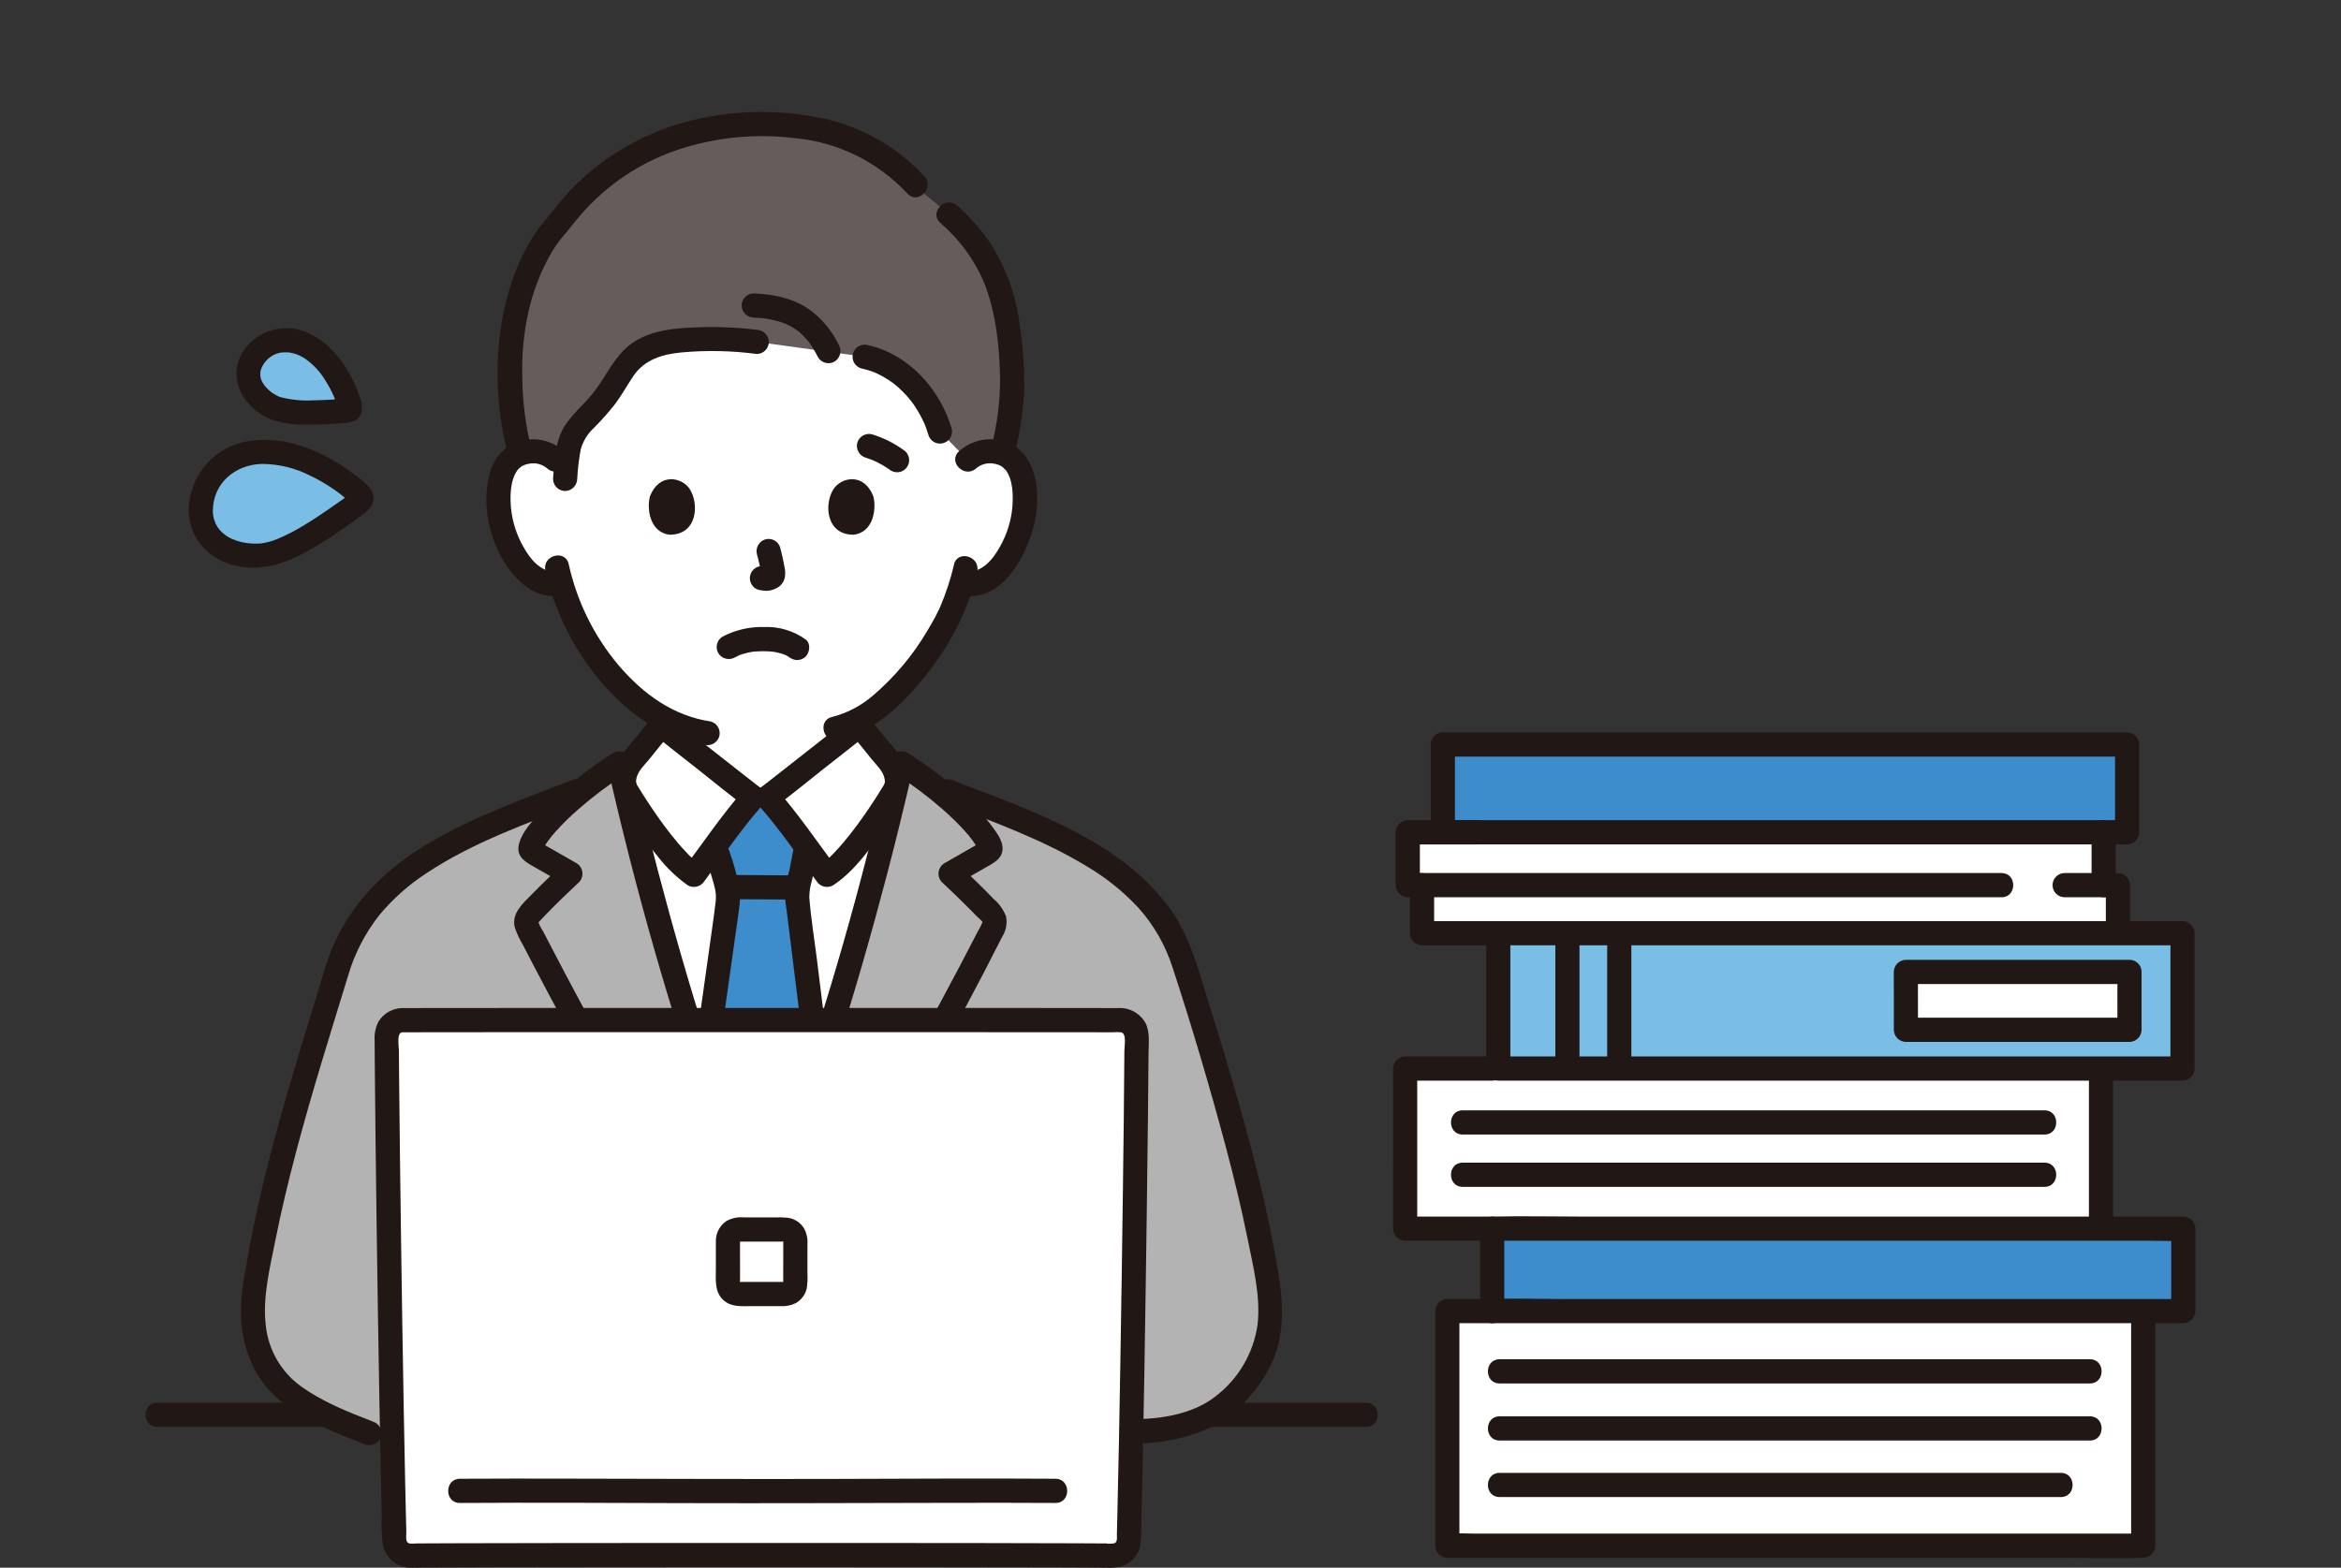 <svg width="209" height="140" viewBox="0 0 209 140" fill="none" xmlns="http://www.w3.org/2000/svg">
<rect x="0" y="0" width="209" height="140" fill="#333333" stroke="none"/>
<g clip-path="url(#clip0_115_582)">
<path d="M14.041 127.431H121.952C123.34 127.431 123.343 125.269 121.952 125.269H14.041C12.654 125.269 12.652 127.431 14.041 127.431Z" fill="#211715"/>
<path d="M32.99 127.988C31.413 127.403 29.87 126.728 28.37 125.966C26.779 125.149 25.27 124.147 24.224 122.694C22.718 120.6 22.332 117.771 22.713 115.218C24.173 105.437 27.211 96.118 30.094 86.66C30.53 85.175 31.183 83.764 32.033 82.472L32.128 82.285C36.047 76.317 43.608 73.732 52.273 70.344C53.36 69.485 54.435 68.728 55.288 68.183C57.185 76.625 59.664 85.654 62.331 93.862C64.308 99.943 64.957 102.007 67.486 108.259H68.301C70.829 102.007 71.48 99.943 73.456 93.862C76.123 85.653 78.602 76.625 80.499 68.183C81.28 68.685 82.247 69.361 83.24 70.131C92.133 73.626 99.931 76.194 103.933 82.288L104.011 82.446C104.845 83.751 105.481 85.173 105.898 86.665C108.781 96.123 111.819 105.441 113.279 115.222C113.66 117.776 113.274 120.605 111.768 122.699C110.723 124.152 109.525 125.54 107.935 126.357C105.862 127.346 103.591 127.847 101.295 127.823L32.99 127.988Z" fill="#B3B3B3"/>
<path d="M86.382 41.066C86.66 40.807 86.988 40.607 87.344 40.476C87.701 40.345 88.08 40.286 88.459 40.303C88.942 40.288 89.419 40.403 89.841 40.638C90.263 40.873 90.613 41.218 90.855 41.637C91.669 43.052 91.634 45.659 91.088 47.272C90.701 48.414 90.067 50.161 88.539 51.414C88.203 51.695 87.812 51.902 87.392 52.024C86.971 52.145 86.53 52.178 86.097 52.121L85.862 52.081C85.632 52.861 85.351 53.624 85.022 54.367C84.406 56.043 81.02 61.892 76.724 64.238C76.724 64.563 76.724 64.774 76.724 64.774C76.367 65.064 69.09 70.814 68.538 71.206H67.256C66.704 70.814 59.427 65.064 59.07 64.774V64.09C57.218 63.012 55.582 61.598 54.247 59.919C52.345 57.617 50.934 54.948 50.1 52.078C49.638 52.176 49.16 52.167 48.702 52.052C48.244 51.937 47.819 51.719 47.457 51.415C45.93 50.161 45.295 48.414 44.908 47.272C44.361 45.659 44.327 43.052 45.142 41.637C45.383 41.219 45.733 40.873 46.155 40.639C46.577 40.404 47.054 40.288 47.536 40.303C47.916 40.286 48.295 40.345 48.651 40.476C49.008 40.607 49.335 40.807 49.614 41.066C49.614 41.066 46.352 25.129 67.487 25.129C88.979 25.129 86.382 41.066 86.382 41.066Z" fill="white"/>
<path d="M52.456 37.242C51.706 38.016 50.977 38.853 50.796 39.884C50.653 40.699 50.585 41.254 50.531 41.833L49.614 41.065C49.335 40.807 49.008 40.607 48.651 40.476C48.294 40.345 47.916 40.286 47.536 40.303C47.162 40.312 46.791 40.383 46.44 40.515C45.83 38.134 45.53 35.684 45.547 33.226C45.395 27.796 47.434 22.32 49.989 19.814C51.105 18.265 52.432 16.881 53.932 15.701C57.95 12.644 62.873 11.022 67.916 11.093C73.14 11.093 78.444 12.383 82.303 17.148C87.534 21.193 89.966 24.252 90.345 33.226C90.433 35.676 90.14 38.124 89.475 40.483C89.148 40.372 88.805 40.311 88.459 40.303C88.08 40.286 87.701 40.345 87.344 40.476C86.987 40.607 86.66 40.807 86.381 41.066L83.92 38.535C82.952 35.25 80.326 32.535 77.19 31.859L67.561 30.532C65.882 30.325 64.189 30.249 62.498 30.307C61.084 30.29 59.677 30.489 58.323 30.897C57.143 31.295 56.147 32.107 55.518 33.184C54.856 34.349 54.084 35.447 53.214 36.465C52.971 36.72 52.712 36.977 52.456 37.242Z" fill="#645D5C"/>
<path d="M67.487 108.255C64.959 102.003 64.309 99.94 62.333 93.858C59.884 86.321 57.594 78.094 55.767 70.264C55.699 69.873 55.717 69.472 55.821 69.089C55.926 68.706 56.113 68.351 56.371 68.049C57.193 67.096 58.228 65.716 59.067 64.774C59.423 65.064 66.701 70.814 67.252 71.206H68.535C69.087 70.814 76.364 65.064 76.721 64.774C77.561 65.716 78.597 67.096 79.417 68.049C79.675 68.351 79.862 68.706 79.967 69.089C80.071 69.472 80.089 69.873 80.02 70.264C78.194 78.094 75.904 86.321 73.455 93.858C71.478 99.94 70.829 102.003 68.3 108.255H67.487Z" fill="white"/>
<path d="M65.288 102.621C65.872 104.203 66.55 105.943 67.486 108.256H68.301C70.629 102.501 71.365 100.294 73.009 95.236C72.212 88.385 71.157 80.239 71.157 79.999C71.174 79.566 71.239 79.137 71.353 78.719C71.402 78.528 71.446 78.336 71.485 78.145C71.695 77.194 71.734 76.707 71.979 75.699L71.994 75.65C70.82 74.063 69.4 72.183 68.534 71.207H67.253C66.395 72.174 64.992 74.031 63.823 75.609C63.889 75.795 63.932 75.917 63.932 75.917C64.185 76.551 64.386 77.206 64.532 77.873C64.797 78.602 64.957 79.365 65.007 80.139C65.013 80.542 63.904 88.267 62.875 95.534C63.806 98.394 64.449 100.344 65.288 102.621Z" fill="#3D8DCC"/>
<path d="M62.174 107.979C57.617 100.065 53.114 92.114 48.916 84.002C48.775 83.73 48.634 83.457 48.494 83.184C48.321 82.931 48.181 82.658 48.077 82.369C48.067 82.311 47.892 82.581 48.185 82.255C48.376 82.043 48.576 81.838 48.774 81.632C49.717 80.654 50.701 79.717 51.691 78.787C51.806 78.669 51.892 78.527 51.944 78.371C51.997 78.215 52.013 78.049 51.992 77.886C51.971 77.723 51.913 77.566 51.823 77.428C51.733 77.291 51.614 77.175 51.473 77.09L49.733 76.095L48.96 75.653L48.477 75.377L48.284 75.266C48.153 75.181 48.153 75.194 48.284 75.306L48.431 75.851C48.426 75.978 48.417 75.894 48.474 75.823C48.531 75.736 48.583 75.646 48.63 75.553C48.72 75.401 48.821 75.254 48.922 75.109C49.138 74.807 49.372 74.519 49.621 74.244C50.262 73.534 50.946 72.866 51.67 72.242C52.98 71.1 54.371 70.055 55.832 69.116L54.248 68.469C56.723 79.462 59.826 90.304 63.541 100.94C64.437 103.503 65.428 106.028 66.446 108.545C66.529 108.817 66.713 109.046 66.96 109.187C67.206 109.327 67.497 109.368 67.772 109.301C68.047 109.223 68.28 109.04 68.421 108.791C68.562 108.542 68.6 108.247 68.525 107.971C64.542 98.112 61.399 87.898 58.7 77.617C57.853 74.391 57.062 71.15 56.328 67.895C56.282 67.736 56.202 67.59 56.092 67.467C55.982 67.344 55.845 67.248 55.693 67.186C55.54 67.124 55.375 67.097 55.211 67.108C55.046 67.119 54.887 67.167 54.744 67.249C52.459 68.682 50.353 70.382 48.468 72.312C47.663 73.161 46.518 74.327 46.302 75.527C46.105 76.618 47.084 77.072 47.871 77.522L50.383 78.959L50.164 77.261C49.253 78.117 48.346 78.981 47.472 79.876C46.68 80.686 45.635 81.574 45.965 82.84C46.146 83.374 46.385 83.886 46.677 84.368C46.959 84.916 47.242 85.463 47.527 86.009C48.073 87.057 48.624 88.101 49.18 89.143C51.484 93.463 53.861 97.743 56.272 102.004C57.609 104.366 58.955 106.722 60.311 109.073C61.004 110.278 62.868 109.19 62.173 107.982L62.174 107.979Z" fill="#211715"/>
<path d="M75.476 109.07C80.302 100.689 85.127 92.279 89.482 83.641C89.827 83.098 89.945 82.441 89.81 81.812C89.569 81.21 89.183 80.676 88.687 80.259C87.698 79.223 86.665 78.238 85.621 77.259L85.403 78.956L87.915 77.519C88.672 77.086 89.566 76.694 89.503 75.668C89.463 75.02 88.98 74.356 88.604 73.846C88.208 73.307 87.778 72.794 87.317 72.309C85.433 70.379 83.326 68.679 81.042 67.247C80.899 67.165 80.739 67.116 80.575 67.105C80.41 67.094 80.245 67.121 80.093 67.183C79.94 67.245 79.804 67.341 79.694 67.464C79.584 67.587 79.503 67.734 79.458 67.892C76.983 78.885 73.88 89.726 70.165 100.363C69.269 102.926 68.278 105.451 67.26 107.968C67.186 108.245 67.223 108.539 67.364 108.788C67.505 109.037 67.738 109.22 68.013 109.298C68.289 109.367 68.58 109.327 68.827 109.187C69.074 109.046 69.257 108.815 69.339 108.543C73.323 98.682 76.466 88.47 79.165 78.189C80.012 74.963 80.803 71.722 81.537 68.467L79.953 69.113C81.414 70.053 82.805 71.098 84.115 72.24C84.819 72.847 85.486 73.496 86.112 74.184C86.366 74.459 86.603 74.748 86.824 75.05C86.927 75.195 87.028 75.343 87.122 75.496C87.176 75.586 87.223 75.682 87.282 75.768C87.324 75.83 87.362 76.022 87.354 75.851L87.501 75.306C87.587 75.139 87.577 75.233 87.406 75.321C87.242 75.406 87.083 75.506 86.923 75.597L86.053 76.093L84.316 77.09C84.175 77.175 84.055 77.291 83.965 77.428C83.876 77.566 83.818 77.723 83.797 77.886C83.776 78.049 83.792 78.215 83.844 78.371C83.897 78.528 83.983 78.67 84.098 78.787C84.957 79.595 85.812 80.409 86.64 81.248C86.816 81.428 86.99 81.609 87.164 81.789C87.309 81.941 87.689 82.217 87.748 82.413C87.764 82.467 87.751 82.25 87.712 82.371C87.593 82.652 87.453 82.924 87.294 83.185C86.264 85.189 85.216 87.182 84.149 89.165C81.965 93.232 79.731 97.271 77.444 101.281C76.177 103.519 74.9 105.753 73.615 107.981C72.92 109.188 74.783 110.277 75.477 109.072L75.476 109.07Z" fill="#211715"/>
<path d="M70.878 78.177C68.981 78.177 67.085 78.137 65.188 78.136C64.902 78.136 64.627 78.25 64.425 78.453C64.223 78.656 64.109 78.93 64.109 79.217C64.109 79.504 64.223 79.779 64.425 79.981C64.627 80.184 64.902 80.298 65.188 80.298C67.085 80.298 68.981 80.337 70.878 80.338C71.164 80.338 71.438 80.224 71.64 80.022C71.843 79.819 71.956 79.544 71.956 79.258C71.956 78.971 71.843 78.696 71.64 78.493C71.438 78.291 71.164 78.177 70.878 78.177Z" fill="#211715"/>
<path d="M70.939 75.411C70.762 76.156 70.645 76.911 70.49 77.662C70.26 78.429 70.123 79.221 70.082 80.021C70.101 80.537 70.201 81.06 70.264 81.572C70.596 84.261 70.934 86.95 71.263 89.64C71.492 91.513 71.717 93.386 71.937 95.26C71.945 95.544 72.062 95.814 72.262 96.015C72.463 96.216 72.732 96.332 73.016 96.34C73.301 96.339 73.574 96.224 73.776 96.022C73.978 95.82 74.092 95.546 74.094 95.26C73.723 92.078 73.338 88.897 72.938 85.718C72.709 83.872 72.399 82.014 72.254 80.157C72.254 79.638 72.333 79.122 72.488 78.626C72.685 77.751 72.815 76.862 73.022 75.989C73.343 74.638 71.264 74.06 70.942 75.414L70.939 75.411Z" fill="#211715"/>
<path d="M63.966 95.461C64.532 91.47 65.106 87.479 65.657 83.484C65.8 82.446 65.98 81.404 66.067 80.359C66.095 79.694 66.009 79.03 65.814 78.394C65.579 77.361 65.262 76.349 64.864 75.368C64.719 75.122 64.482 74.943 64.206 74.871C63.93 74.798 63.636 74.837 63.389 74.98C63.147 75.129 62.972 75.366 62.9 75.642C62.828 75.917 62.864 76.21 63.002 76.459C63.171 76.902 63.305 77.358 63.4 77.823C63.52 78.276 63.677 78.718 63.787 79.174C63.901 79.59 63.939 80.024 63.901 80.454C63.781 81.532 63.673 82.216 63.518 83.336C62.984 87.187 62.432 91.036 61.887 94.884C61.82 95.16 61.861 95.451 62.001 95.698C62.141 95.945 62.369 96.129 62.64 96.213C62.916 96.287 63.209 96.25 63.458 96.109C63.706 95.967 63.889 95.734 63.966 95.458V95.461Z" fill="#211715"/>
<path d="M67.579 49.497C67.745 50.098 67.878 50.708 67.977 51.324L67.939 51.037C67.951 51.12 67.953 51.205 67.945 51.289L67.984 51.002C67.979 51.04 67.969 51.078 67.956 51.115L68.065 50.857C68.054 50.882 68.041 50.907 68.025 50.93L68.194 50.711C68.176 50.733 68.156 50.752 68.134 50.77L68.353 50.601C68.306 50.63 68.258 50.655 68.208 50.678L68.466 50.569C68.388 50.602 68.306 50.626 68.222 50.64L68.509 50.601C68.433 50.61 68.356 50.61 68.281 50.601L68.567 50.64C68.481 50.628 68.397 50.607 68.31 50.595C68.171 50.55 68.023 50.543 67.88 50.575C67.738 50.582 67.599 50.626 67.48 50.704C67.233 50.848 67.053 51.085 66.981 51.362C66.908 51.64 66.948 51.934 67.093 52.182C67.161 52.304 67.253 52.411 67.364 52.496C67.475 52.581 67.602 52.643 67.737 52.677C67.946 52.706 68.148 52.758 68.361 52.767C68.686 52.769 69.007 52.691 69.296 52.542C69.482 52.456 69.646 52.33 69.777 52.173C69.907 52.016 70.002 51.831 70.053 51.633C70.121 51.315 70.118 50.986 70.045 50.67C69.945 50.081 69.81 49.499 69.659 48.921C69.621 48.784 69.557 48.656 69.47 48.544C69.383 48.432 69.275 48.338 69.151 48.268C69.028 48.198 68.892 48.153 68.752 48.135C68.611 48.118 68.468 48.128 68.332 48.166C68.059 48.247 67.828 48.431 67.688 48.678C67.547 48.926 67.508 49.219 67.579 49.495V49.497Z" fill="#211715"/>
<path d="M58.04 44.285C57.735 45.276 57.934 47.557 59.808 47.753C62.285 47.738 62.417 44.981 61.583 43.684C60.9 42.621 58.893 42.18 58.04 44.285Z" fill="#211715"/>
<path d="M77.954 44.285C78.258 45.276 78.06 47.557 76.186 47.753C73.709 47.738 73.577 44.981 74.411 43.684C75.095 42.621 77.101 42.18 77.954 44.285Z" fill="#211715"/>
<path d="M50.376 40.303C49.763 39.752 49.001 39.395 48.186 39.275C47.371 39.155 46.539 39.277 45.793 39.628C45.268 39.898 44.809 40.282 44.448 40.751C44.088 41.221 43.836 41.764 43.709 42.342C42.984 45.044 43.672 48.183 45.209 50.492C46.249 52.055 47.897 53.471 49.9 53.205C50.184 53.196 50.453 53.08 50.653 52.879C50.853 52.678 50.97 52.408 50.979 52.125C50.979 51.6 50.482 50.967 49.9 51.044C48.404 51.242 47.389 50.031 46.725 48.831C46.12 47.771 45.743 46.596 45.62 45.381C45.53 44.268 45.536 42.89 46.223 41.947C46.266 41.887 46.257 41.898 46.199 41.981C46.243 41.93 46.29 41.88 46.339 41.831C46.36 41.812 46.578 41.639 46.476 41.711C46.693 41.561 46.941 41.461 47.201 41.419C47.489 41.355 47.788 41.36 48.074 41.431C48.36 41.502 48.626 41.639 48.851 41.83C49.882 42.756 51.412 41.233 50.376 40.301L50.376 40.303Z" fill="#211715"/>
<path d="M87.143 41.83C87.357 41.647 87.609 41.514 87.88 41.441C88.151 41.367 88.435 41.353 88.712 41.402C89.001 41.439 89.278 41.545 89.518 41.711C89.453 41.666 89.891 42.098 89.745 41.911C90.466 42.84 90.464 44.268 90.374 45.381C90.254 46.568 89.891 47.717 89.309 48.758C88.647 49.981 87.62 51.244 86.096 51.042C85.81 51.044 85.537 51.158 85.335 51.36C85.133 51.562 85.019 51.837 85.018 52.123C85.025 52.407 85.14 52.678 85.341 52.879C85.542 53.08 85.812 53.197 86.096 53.203C89.378 53.639 91.398 50.019 92.191 47.359C92.893 45.005 92.885 41.368 90.606 39.846C89.838 39.372 88.936 39.161 88.037 39.243C87.138 39.325 86.29 39.697 85.619 40.303C84.586 41.234 86.113 42.758 87.144 41.831L87.143 41.83Z" fill="#211715"/>
<path d="M85.169 50.441C84.863 51.738 84.446 53.006 83.923 54.231C83.862 54.384 84.028 54.012 83.92 54.234C83.883 54.311 83.85 54.389 83.813 54.465C83.723 54.655 83.628 54.843 83.53 55.03C83.305 55.46 83.061 55.882 82.811 56.297C81.515 58.507 79.857 60.483 77.907 62.141C76.861 63.04 75.622 63.685 74.287 64.027C72.936 64.342 73.508 66.426 74.861 66.11C77.673 65.456 80.018 63.409 81.856 61.267C83.43 59.49 84.747 57.5 85.768 55.356C85.838 55.201 85.902 55.045 85.968 54.887C85.987 54.842 86.08 54.617 86.017 54.764C85.955 54.912 86.023 54.758 86.034 54.733C86.096 54.596 86.153 54.455 86.211 54.316C86.289 54.126 86.365 53.935 86.435 53.742C86.775 52.855 87.045 51.944 87.244 51.015C87.524 49.657 85.447 49.079 85.165 50.441L85.169 50.441Z" fill="#211715"/>
<path d="M48.693 50.951C49.532 54.656 51.262 58.099 53.734 60.98C56.124 63.759 59.203 65.968 62.89 66.518C63.166 66.585 63.456 66.544 63.703 66.404C63.949 66.264 64.133 66.035 64.217 65.763C64.291 65.487 64.253 65.193 64.112 64.944C63.971 64.695 63.738 64.512 63.464 64.434C60.098 63.933 57.443 61.99 55.259 59.452C53.047 56.839 51.507 53.724 50.772 50.377C50.465 49.021 48.386 49.595 48.693 50.952V50.951Z" fill="#211715"/>
<path d="M82.529 15.754C79.917 12.922 76.438 11.043 72.641 10.414C68.802 9.719 64.856 9.893 61.094 10.924C57.454 11.935 54.126 13.847 51.416 16.484C50.683 17.21 50.003 17.989 49.383 18.815C48.902 19.458 48.334 20.027 47.873 20.692C46.815 22.276 46.009 24.015 45.481 25.846C44.057 30.517 44.128 35.809 45.325 40.525C45.667 41.872 47.748 41.301 47.405 39.95C46.908 37.903 46.649 35.806 46.631 33.699C46.567 31.75 46.746 29.801 47.166 27.896C47.555 26.134 48.195 24.436 49.066 22.855C49.411 22.223 49.82 21.627 50.284 21.077C50.848 20.429 51.354 19.739 51.922 19.096C54.204 16.496 57.123 14.538 60.39 13.414C63.782 12.267 67.387 11.898 70.939 12.333C74.788 12.684 78.371 14.446 81.004 17.281C81.939 18.313 83.46 16.781 82.529 15.753V15.754Z" fill="#211715"/>
<path d="M90.577 40.524C91.074 38.618 91.362 36.663 91.438 34.694C91.462 32.825 91.332 30.958 91.049 29.111C90.737 26.419 89.803 23.838 88.32 21.572C87.492 20.399 86.534 19.325 85.465 18.368C84.439 17.435 82.909 18.959 83.94 19.896C85.607 21.322 86.93 23.108 87.809 25.12C88.927 27.876 89.247 30.969 89.285 33.92C89.279 35.955 89.014 37.981 88.498 39.948C88.168 41.299 90.247 41.876 90.577 40.523V40.524Z" fill="#211715"/>
<path d="M67.561 29.452C65.67 29.219 63.762 29.15 61.859 29.245C60.133 29.318 58.234 29.525 56.729 30.449C55.342 31.3 54.588 32.665 53.732 33.996C53.277 34.716 52.75 35.388 52.159 36.002C51.599 36.55 51.078 37.136 50.6 37.758C49.554 39.19 49.512 41.059 49.375 42.767C49.377 43.053 49.492 43.327 49.693 43.529C49.895 43.731 50.168 43.846 50.453 43.848C50.738 43.842 51.009 43.726 51.21 43.525C51.411 43.324 51.526 43.052 51.532 42.767C51.58 41.897 51.682 41.03 51.837 40.173C52.038 39.419 52.45 38.739 53.023 38.212C53.697 37.538 54.331 36.825 54.92 36.076C55.509 35.278 55.989 34.41 56.541 33.589C57.525 32.124 59.115 31.64 60.805 31.477C63.056 31.269 65.323 31.314 67.563 31.612C67.849 31.611 68.122 31.497 68.324 31.294C68.526 31.092 68.64 30.818 68.641 30.531C68.634 30.247 68.519 29.976 68.318 29.775C68.117 29.574 67.847 29.458 67.563 29.451L67.561 29.452Z" fill="#211715"/>
<path d="M76.903 32.901C77.287 32.986 77.664 33.098 78.031 33.239C78.076 33.256 78.121 33.273 78.162 33.291C78.065 33.248 78.052 33.243 78.122 33.274C78.208 33.314 78.295 33.352 78.38 33.394C78.551 33.476 78.719 33.564 78.883 33.659C79.063 33.761 79.239 33.87 79.41 33.985C79.49 34.038 79.569 34.093 79.647 34.149C79.684 34.176 79.909 34.344 79.737 34.211C80.043 34.449 80.333 34.707 80.605 34.983C80.882 35.261 81.142 35.555 81.384 35.863C81.249 35.694 81.444 35.948 81.453 35.96C81.51 36.04 81.567 36.121 81.623 36.202C81.735 36.367 81.842 36.534 81.944 36.704C82.149 37.046 82.335 37.4 82.499 37.764C82.526 37.825 82.553 37.886 82.58 37.947C82.542 37.857 82.538 37.849 82.567 37.92C82.604 38.014 82.64 38.107 82.675 38.202C82.75 38.406 82.817 38.613 82.88 38.822C82.918 38.959 82.982 39.087 83.069 39.199C83.156 39.311 83.264 39.404 83.387 39.475C83.51 39.545 83.646 39.59 83.787 39.607C83.927 39.625 84.07 39.614 84.206 39.577C84.343 39.539 84.471 39.475 84.582 39.387C84.694 39.3 84.788 39.192 84.858 39.068C84.928 38.945 84.972 38.809 84.99 38.668C85.007 38.527 84.997 38.384 84.959 38.247C83.908 34.746 81.125 31.628 77.477 30.818C77.201 30.742 76.906 30.779 76.657 30.92C76.409 31.062 76.226 31.296 76.15 31.573C76.074 31.849 76.111 32.145 76.252 32.394C76.393 32.643 76.628 32.826 76.903 32.902L76.903 32.901Z" fill="#211715"/>
<path d="M58.304 64.01C57.794 64.587 57.316 65.188 56.832 65.789C56.329 66.415 55.763 67.016 55.304 67.675C54.931 68.18 54.707 68.78 54.658 69.406C54.61 70.033 54.739 70.66 55.03 71.216C56.11 73.049 57.332 74.794 58.685 76.433C59.458 77.445 60.378 78.334 61.416 79.07C61.664 79.208 61.956 79.244 62.231 79.172C62.505 79.1 62.742 78.924 62.891 78.682C64.572 76.431 66.154 74.08 68.013 71.97C68.126 71.852 68.211 71.709 68.261 71.553C68.312 71.397 68.328 71.232 68.307 71.07C68.286 70.907 68.229 70.751 68.141 70.613C68.052 70.475 67.934 70.359 67.794 70.273C67.731 70.228 67.669 70.18 67.607 70.133C67.532 70.077 67.166 69.793 67.442 70.007C67.119 69.756 66.797 69.505 66.477 69.254C65.583 68.555 64.691 67.854 63.8 67.151C62.474 66.106 61.14 65.071 59.827 64.01C59.621 63.815 59.348 63.707 59.064 63.707C58.781 63.707 58.508 63.815 58.302 64.01C58.101 64.214 57.989 64.489 57.989 64.775C57.989 65.061 58.101 65.335 58.302 65.539C59.645 66.624 61.011 67.684 62.368 68.753C63.806 69.885 65.219 71.072 66.706 72.139L66.488 70.442C64.508 72.689 62.819 75.194 61.028 77.591L62.503 77.203C62.057 76.89 61.647 76.527 61.28 76.123C60.809 75.632 60.369 75.11 59.944 74.577C59.147 73.575 58.415 72.517 57.715 71.444C57.467 71.062 57.221 70.678 56.988 70.287C56.909 70.17 56.838 70.048 56.776 69.922C56.726 69.806 56.792 69.916 56.798 69.957C56.782 69.838 56.783 69.716 56.801 69.597C56.916 68.86 57.561 68.305 58.007 67.751C58.606 67.007 59.194 66.255 59.827 65.54C60.746 64.5 59.227 62.966 58.304 64.01Z" fill="#211715"/>
<path d="M75.958 65.539C76.591 66.254 77.179 67.007 77.778 67.75C78.223 68.302 78.869 68.86 78.984 69.596C79.002 69.713 79.005 69.832 78.992 69.95C78.992 69.944 79.063 69.796 79.009 69.922C78.946 70.048 78.876 70.17 78.797 70.286C78.563 70.677 78.318 71.062 78.07 71.443C77.37 72.516 76.638 73.574 75.84 74.576C75.416 75.11 74.976 75.631 74.505 76.122C74.138 76.527 73.728 76.889 73.282 77.203L74.757 77.591C72.966 75.193 71.277 72.689 69.297 70.442L69.079 72.137C70.566 71.07 71.979 69.883 73.416 68.751C74.774 67.682 76.14 66.623 77.483 65.537C77.684 65.333 77.796 65.059 77.796 64.773C77.796 64.487 77.684 64.212 77.483 64.009C77.278 63.812 77.005 63.702 76.721 63.702C76.437 63.702 76.163 63.812 75.958 64.009C74.645 65.07 73.311 66.105 71.985 67.149C71.094 67.851 70.202 68.552 69.309 69.252C68.987 69.504 68.665 69.755 68.343 70.005C68.619 69.791 68.253 70.075 68.177 70.131C68.115 70.177 68.054 70.226 67.991 70.271C67.851 70.357 67.733 70.473 67.644 70.611C67.556 70.749 67.499 70.905 67.478 71.068C67.457 71.23 67.472 71.396 67.523 71.552C67.574 71.707 67.659 71.85 67.772 71.969C69.631 74.078 71.213 76.43 72.894 78.68C73.042 78.924 73.279 79.1 73.554 79.172C73.829 79.244 74.121 79.207 74.369 79.068C76.334 77.776 77.788 75.657 79.109 73.755C79.641 72.987 80.159 72.206 80.641 71.405C80.94 70.917 81.107 70.36 81.126 69.788C81.145 69.217 81.015 68.65 80.749 68.144C80.328 67.422 79.823 66.752 79.245 66.148C78.666 65.428 78.095 64.701 77.483 64.009C76.561 62.967 75.041 64.5 75.958 65.539Z" fill="#211715"/>
<path d="M101.296 128.899C103.815 128.934 106.305 128.365 108.561 127.242C109.687 126.611 110.686 125.775 111.507 124.777C112.406 123.779 113.14 122.644 113.681 121.414C114.718 118.892 114.549 116.277 114.118 113.647C113.643 110.742 113.031 107.861 112.329 105.002C110.909 99.211 109.127 93.52 107.381 87.821C106.657 85.46 105.902 83.13 104.431 81.112C103.138 79.371 101.573 77.849 99.797 76.606C95.327 73.406 89.957 71.588 84.88 69.615C84.604 69.54 84.31 69.578 84.062 69.719C83.814 69.861 83.631 70.094 83.553 70.369C83.484 70.645 83.523 70.938 83.663 71.185C83.804 71.433 84.034 71.617 84.306 71.698C88.63 73.379 93.071 74.957 97.05 77.381C98.749 78.385 100.295 79.629 101.64 81.076C103.015 82.612 104.05 84.422 104.68 86.387C106.416 91.686 108.008 97.065 109.447 102.453C110.166 105.154 110.826 107.873 111.379 110.614C111.88 113.104 112.564 115.756 112.271 118.314C111.902 120.872 110.538 123.181 108.477 124.735C106.512 126.266 103.715 126.723 101.296 126.739C99.908 126.748 99.905 128.909 101.296 128.9V128.899Z" fill="#211715"/>
<path d="M33.278 126.946C31.072 126.1 28.789 125.19 26.859 123.799C25.978 123.159 25.243 122.34 24.702 121.394C24.161 120.448 23.827 119.398 23.722 118.313C23.441 115.821 24.088 113.255 24.572 110.826C25.104 108.154 25.74 105.503 26.434 102.869C27.831 97.589 29.472 92.378 31.072 87.155C31.646 85.174 32.6 83.323 33.879 81.707C35.082 80.264 36.494 79.009 38.067 77.984C42.257 75.198 47.098 73.512 51.754 71.701C52.025 71.618 52.255 71.434 52.395 71.187C52.535 70.939 52.575 70.648 52.507 70.372C52.429 70.097 52.247 69.863 51.998 69.722C51.75 69.581 51.456 69.543 51.181 69.617C46.713 71.354 42.109 72.983 37.99 75.475C34.248 77.741 31.19 80.834 29.552 84.946C29.046 86.216 28.696 87.552 28.294 88.857C27.872 90.233 27.451 91.61 27.03 92.987C26.207 95.7 25.402 98.418 24.66 101.155C23.917 103.891 23.238 106.637 22.663 109.409C22.371 110.817 22.108 112.231 21.873 113.649C21.616 114.944 21.494 116.263 21.509 117.583C21.635 120.445 22.727 123.203 24.969 125.051C27.21 126.899 30.016 128.002 32.701 129.031C32.977 129.105 33.271 129.068 33.519 128.927C33.767 128.785 33.95 128.552 34.028 128.277C34.098 128.001 34.058 127.708 33.918 127.461C33.777 127.213 33.547 127.029 33.275 126.948L33.278 126.946Z" fill="#211715"/>
<path d="M74.895 30.816C74.272 29.514 73.326 28.394 72.147 27.564C70.724 26.602 68.976 26.271 67.289 26.203C67.004 26.205 66.731 26.319 66.529 26.521C66.327 26.724 66.213 26.997 66.211 27.283C66.217 27.568 66.332 27.839 66.533 28.041C66.734 28.242 67.005 28.358 67.289 28.364C67.509 28.372 67.728 28.385 67.947 28.404C68.051 28.413 68.156 28.425 68.262 28.436C68.527 28.463 68.141 28.411 68.376 28.451C68.746 28.511 69.113 28.591 69.475 28.692C69.641 28.74 69.806 28.794 69.969 28.854C70.048 28.883 70.125 28.915 70.203 28.944C69.949 28.844 70.203 28.948 70.245 28.966C70.528 29.099 70.801 29.254 71.06 29.429C71.123 29.472 71.184 29.517 71.246 29.56C71.426 29.684 71.087 29.422 71.265 29.574C71.377 29.672 71.489 29.766 71.599 29.868C71.811 30.074 72.011 30.291 72.197 30.52C72.336 30.686 72.074 30.344 72.21 30.537C72.252 30.598 72.297 30.658 72.34 30.717C72.418 30.831 72.493 30.946 72.564 31.063C72.734 31.334 72.888 31.617 73.032 31.904C73.178 32.15 73.415 32.328 73.691 32.401C73.967 32.473 74.26 32.434 74.508 32.291C74.75 32.142 74.925 31.905 74.997 31.63C75.069 31.354 75.032 31.062 74.895 30.812L74.895 30.816Z" fill="#211715"/>
<path d="M65.601 58.716C65.736 58.645 65.871 58.576 66.01 58.511C66.244 58.401 65.785 58.59 66.055 58.495C66.155 58.459 66.254 58.423 66.356 58.392C66.631 58.312 66.91 58.249 67.193 58.203C67.035 58.231 67.119 58.212 67.229 58.2C67.311 58.191 67.394 58.184 67.476 58.178C67.676 58.163 67.876 58.156 68.076 58.155C68.262 58.155 68.449 58.159 68.635 58.169C68.721 58.173 68.807 58.18 68.892 58.188C68.923 58.191 69.243 58.237 68.986 58.195C69.266 58.237 69.542 58.3 69.814 58.381C69.926 58.416 70.038 58.478 70.155 58.504C70.123 58.496 69.933 58.398 70.058 58.465C70.103 58.491 70.156 58.51 70.203 58.537C70.273 58.574 70.341 58.612 70.408 58.655C70.498 58.711 70.743 58.901 70.408 58.639C70.614 58.835 70.887 58.944 71.171 58.944C71.454 58.944 71.727 58.835 71.933 58.639C72.288 58.251 72.408 57.482 71.933 57.111C70.845 56.332 69.529 55.939 68.192 55.993C66.914 55.965 65.649 56.26 64.513 56.849C64.268 56.995 64.09 57.232 64.018 57.509C63.946 57.785 63.985 58.08 64.127 58.328C64.275 58.57 64.512 58.746 64.787 58.818C65.061 58.891 65.353 58.854 65.602 58.715L65.601 58.716Z" fill="#211715"/>
<path d="M17.924 45.654C17.892 44.481 18.267 43.333 18.985 42.405C19.702 41.477 20.719 40.828 21.861 40.566C24.328 39.909 27.054 40.834 29.2 42.047C30.049 42.531 30.851 43.093 31.596 43.725C31.776 43.876 31.845 43.935 32.017 44.092C32.297 44.349 32.4 44.633 32.102 44.846C31.664 45.161 31.293 45.426 30.851 45.735C28.961 47.062 26.895 48.512 24.687 49.315C22.12 50.247 17.976 49.2 17.924 45.654Z" fill="#7ABEE6"/>
<path d="M19.002 45.654C19.002 43.175 20.959 41.502 23.366 41.432C24.856 41.432 26.325 41.784 27.654 42.459C28.347 42.788 29.015 43.169 29.652 43.597C29.98 43.818 30.301 44.05 30.608 44.301C30.74 44.408 30.87 44.516 30.998 44.627C31.047 44.668 31.094 44.709 31.141 44.751C31.291 44.926 31.309 44.879 31.197 44.61L31.344 44.064C31.448 43.988 31.413 44.013 31.24 44.138C31.138 44.212 31.036 44.284 30.933 44.357C30.779 44.467 30.624 44.576 30.469 44.686C30.096 44.949 29.722 45.21 29.346 45.47C28.633 45.962 27.913 46.444 27.171 46.89C26.403 47.366 25.599 47.781 24.766 48.131C24.284 48.333 23.776 48.47 23.258 48.536C21.244 48.668 19.068 47.85 19.001 45.655C18.959 44.267 16.802 44.261 16.844 45.655C16.921 48.149 18.686 49.991 21.068 50.527C23.756 51.132 26.164 50.036 28.429 48.653C29.822 47.802 31.164 46.855 32.481 45.893C33.177 45.385 33.622 44.666 33.158 43.807C32.798 43.14 31.962 42.623 31.373 42.183C28.84 40.292 25.522 38.893 22.318 39.374C20.801 39.577 19.409 40.326 18.402 41.482C17.395 42.637 16.842 44.12 16.846 45.654C16.846 47.045 19.003 47.047 19.002 45.654Z" fill="#211715"/>
<path d="M22.54 32.084C22.939 31.396 23.564 30.867 24.308 30.588C25.052 30.308 25.87 30.297 26.622 30.553C28.281 31.055 29.526 32.563 30.334 34.03C30.652 34.612 30.915 35.222 31.121 35.853C31.171 36.004 31.19 36.063 31.234 36.213C31.304 36.462 31.263 36.661 31.014 36.679C30.65 36.704 30.34 36.724 29.976 36.746C28.366 36.908 26.742 36.863 25.144 36.611C23.33 36.236 21.308 34.151 22.54 32.084Z" fill="#7ABEE6"/>
<path d="M23.468 32.63C23.645 32.31 23.896 32.037 24.201 31.834C24.505 31.632 24.854 31.507 25.217 31.468C25.034 31.492 25.38 31.465 25.381 31.465C25.476 31.462 25.57 31.465 25.665 31.468C25.717 31.468 25.922 31.486 25.775 31.468C25.888 31.483 26.001 31.506 26.112 31.534C26.526 31.635 26.918 31.811 27.27 32.052C27.999 32.572 28.611 33.239 29.067 34.011C29.335 34.431 29.571 34.872 29.773 35.328C29.869 35.546 29.953 35.769 30.029 35.995C30.074 36.12 30.107 36.249 30.153 36.374C30.237 36.604 30.138 36.398 30.184 36.281L30.462 35.804C30.895 35.654 31.002 35.59 30.784 35.614L30.637 35.624C30.516 35.633 30.395 35.641 30.274 35.648C30.021 35.663 29.768 35.678 29.515 35.693C28.994 35.722 28.473 35.746 27.951 35.753C26.976 35.807 25.998 35.711 25.052 35.469C24.917 35.434 24.789 35.378 24.672 35.302C24.52 35.22 24.372 35.13 24.229 35.032C24.093 34.922 23.963 34.804 23.84 34.679C23.734 34.578 23.64 34.464 23.562 34.339C23.368 34.101 23.255 33.807 23.238 33.501C23.221 33.194 23.301 32.889 23.467 32.631C24.152 31.419 22.29 30.328 21.605 31.54C20.512 33.476 21.342 35.567 23.03 36.815C24.718 38.063 27.054 37.975 29.051 37.879C29.555 37.855 30.06 37.826 30.564 37.792C31.28 37.747 32.011 37.649 32.264 36.856C32.372 36.374 32.317 35.869 32.109 35.421C31.914 34.85 31.678 34.293 31.405 33.755C30.491 31.972 29.078 30.301 27.157 29.597C26.151 29.223 25.046 29.212 24.032 29.567C23.019 29.922 22.161 30.62 21.605 31.54C20.874 32.725 22.739 33.811 23.468 32.63Z" fill="#211715"/>
<path d="M77.289 40.873C77.556 40.956 77.82 41.052 78.078 41.16L77.82 41.051C78.431 41.31 79.011 41.639 79.548 42.03C79.672 42.102 79.81 42.149 79.952 42.167C80.095 42.186 80.24 42.176 80.379 42.139C80.649 42.062 80.879 41.885 81.023 41.643C81.096 41.519 81.142 41.381 81.161 41.238C81.18 41.095 81.17 40.95 81.132 40.811L81.023 40.553C80.93 40.392 80.796 40.259 80.636 40.165C79.793 39.558 78.855 39.094 77.862 38.79C77.586 38.716 77.293 38.754 77.045 38.895C76.797 39.036 76.614 39.27 76.536 39.544C76.466 39.821 76.505 40.113 76.646 40.361C76.786 40.609 77.016 40.793 77.289 40.874V40.873Z" fill="#211715"/>
<path d="M67.995 90.911C54.331 91.01 40.734 91.091 35.905 91.106C35.723 91.106 35.542 91.143 35.374 91.213C35.206 91.284 35.053 91.387 34.925 91.516C34.796 91.646 34.694 91.8 34.625 91.969C34.556 92.138 34.521 92.319 34.522 92.502C34.55 100.363 34.926 127.569 35.216 137.568C35.227 137.934 35.382 138.282 35.646 138.535C35.911 138.787 36.264 138.926 36.63 138.919C40.993 138.852 54.508 138.893 67.995 138.94C81.483 138.895 94.998 138.852 99.36 138.919C99.726 138.926 100.079 138.787 100.344 138.535C100.608 138.282 100.763 137.934 100.774 137.568C101.062 127.569 101.44 100.363 101.468 92.502C101.469 92.319 101.434 92.138 101.364 91.969C101.295 91.8 101.194 91.646 101.065 91.516C100.936 91.387 100.784 91.284 100.615 91.213C100.447 91.143 100.267 91.106 100.084 91.106C95.258 91.089 81.66 91.01 67.995 90.911Z" fill="white"/>
<path d="M35.907 90.025C35.477 90.034 35.057 90.151 34.685 90.365C34.313 90.58 34.001 90.886 33.779 91.254C33.518 91.777 33.403 92.361 33.446 92.944C33.45 93.693 33.455 94.442 33.462 95.191C33.478 97.227 33.498 99.262 33.523 101.298C33.583 106.533 33.654 111.767 33.736 117C33.815 122.068 33.906 127.135 34.008 132.203C34.03 133.225 34.054 134.248 34.078 135.27C34.028 136.209 34.07 137.15 34.204 138.08C34.348 138.655 34.688 139.161 35.165 139.512C35.643 139.862 36.227 140.035 36.818 140C37.099 140 37.38 139.995 37.661 139.993C39.985 139.977 42.308 139.974 44.632 139.97C48.334 139.962 52.036 139.958 55.738 139.956C60.087 139.953 64.436 139.951 68.784 139.952C73.11 139.952 77.436 139.954 81.761 139.957C85.333 139.96 88.905 139.965 92.477 139.972C94.584 139.977 96.69 139.978 98.796 139.997C99.252 140.03 99.71 139.99 100.153 139.876C100.545 139.746 100.898 139.52 101.181 139.219C101.464 138.919 101.668 138.552 101.775 138.153C101.867 137.645 101.902 137.129 101.88 136.614C101.933 134.619 101.979 132.624 102.017 130.629C102.123 125.413 102.213 120.198 102.286 114.982C102.363 109.871 102.431 104.76 102.488 99.649C102.507 97.785 102.525 95.92 102.539 94.055C102.545 93.164 102.686 92.123 102.246 91.318C101.994 90.892 101.629 90.545 101.19 90.316C100.752 90.088 100.259 89.987 99.766 90.025C97.789 90.02 95.812 90.018 93.835 90.018C90.344 90.016 86.853 90.015 83.362 90.015H70.436C66.002 90.015 61.568 90.015 57.133 90.015C53.281 90.015 49.429 90.016 45.578 90.017C42.962 90.017 40.347 90.019 37.732 90.023C37.124 90.023 36.515 90.024 35.905 90.026C34.518 90.031 34.515 92.192 35.905 92.188C37.604 92.182 39.302 92.18 41 92.181C44.235 92.179 47.468 92.178 50.7 92.177C54.822 92.177 58.944 92.177 63.066 92.177C67.43 92.177 71.795 92.177 76.159 92.177C80.12 92.177 84.08 92.178 88.041 92.18C90.951 92.18 93.861 92.181 96.771 92.184C97.63 92.184 98.489 92.186 99.348 92.188C99.593 92.166 99.84 92.166 100.084 92.188C100.606 92.289 100.386 93.386 100.383 93.812C100.357 97.949 100.305 102.086 100.252 106.224C100.183 111.517 100.105 116.81 100.016 122.104C99.939 126.642 99.859 131.181 99.746 135.718C99.736 136.137 99.725 136.555 99.714 136.973C99.706 137.243 99.795 137.682 99.515 137.816C99.263 137.868 99.005 137.875 98.751 137.836C97.936 137.829 97.122 137.825 96.307 137.823C93.456 137.812 90.606 137.805 87.756 137.803C83.832 137.798 79.908 137.795 75.984 137.793C71.651 137.792 67.318 137.792 62.984 137.793C58.906 137.793 54.828 137.796 50.751 137.801C47.593 137.805 44.435 137.81 41.277 137.818C40.251 137.821 39.224 137.825 38.198 137.83C37.859 137.832 37.521 137.834 37.182 137.837C36.965 137.837 36.569 137.906 36.412 137.773C36.188 137.584 36.283 137.069 36.277 136.796C36.266 136.372 36.255 135.947 36.245 135.522C36.22 134.553 36.198 133.583 36.177 132.613C36.127 130.299 36.082 127.984 36.042 125.669C35.947 120.379 35.864 115.089 35.793 109.799C35.729 105.233 35.675 100.668 35.631 96.102C35.624 95.326 35.618 94.549 35.613 93.773C35.61 93.407 35.397 92.218 35.912 92.189C37.287 92.108 37.295 89.946 35.907 90.025Z" fill="#211715"/>
<path d="M41.057 134.221C47.648 134.18 54.238 134.215 60.827 134.235C68.811 134.26 76.794 134.223 84.778 134.211C87.93 134.206 91.082 134.201 94.235 134.221C95.623 134.23 95.624 132.069 94.235 132.06C87.793 132.02 81.351 132.054 74.91 132.074C66.846 132.1 58.783 132.061 50.719 132.05C47.498 132.045 44.276 132.04 41.055 132.06C39.668 132.069 39.665 134.23 41.055 134.221H41.057Z" fill="#211715"/>
<path d="M63.911 110.771C63.909 111.616 63.909 112.462 63.911 113.308C63.911 114.262 63.782 115.311 64.521 116.047C65.24 116.761 66.223 116.644 67.147 116.643C67.978 116.643 68.809 116.643 69.64 116.643C70.121 116.68 70.604 116.589 71.039 116.379C71.281 116.242 71.493 116.057 71.661 115.835C71.83 115.614 71.952 115.36 72.019 115.09C72.091 114.629 72.113 114.162 72.086 113.697C72.086 113.251 72.086 112.806 72.086 112.36C72.086 111.953 72.086 111.546 72.086 111.139C72.126 110.636 72.019 110.132 71.778 109.689C71.621 109.438 71.412 109.224 71.164 109.062C70.917 108.9 70.637 108.794 70.345 108.752C69.956 108.714 69.564 108.703 69.174 108.718H66.391C65.856 108.668 65.318 108.783 64.85 109.048C64.567 109.238 64.334 109.494 64.171 109.794C64.007 110.093 63.918 110.428 63.911 110.769C63.914 111.055 64.028 111.329 64.23 111.531C64.431 111.733 64.704 111.848 64.99 111.85C65.274 111.844 65.545 111.728 65.746 111.527C65.947 111.325 66.062 111.054 66.068 110.769C66.08 110.494 66.004 110.988 66.085 110.734L66.04 110.847C66.104 110.747 66.093 110.757 66.009 110.875C66.08 110.83 66.129 110.818 65.97 110.892C66.194 110.789 65.751 110.895 66.001 110.872C65.697 110.9 66.112 110.88 66.188 110.88H69.728C69.858 110.861 69.99 110.862 70.119 110.883L69.994 110.872C70.109 110.909 70.097 110.902 69.958 110.851C70.179 110.941 69.805 110.761 69.986 110.875L69.914 110.78C69.972 110.884 69.971 110.87 69.912 110.735C69.989 110.98 69.934 110.503 69.928 110.77C69.925 110.907 69.928 111.045 69.928 111.182C69.928 111.526 69.928 111.869 69.928 112.212C69.928 112.922 69.927 113.632 69.924 114.342C69.934 114.427 69.934 114.513 69.924 114.597L69.947 114.476C69.938 114.529 69.924 114.581 69.906 114.632C69.951 114.587 69.937 114.423 69.906 114.587L69.977 114.492C69.89 114.572 69.903 114.566 70.015 114.474C69.768 114.538 70.186 114.446 70.021 114.481C69.863 114.515 70.291 114.491 70.024 114.484C69.868 114.48 69.71 114.484 69.555 114.484C68.876 114.482 68.197 114.482 67.518 114.484H66.521H66.117C66.039 114.496 65.961 114.495 65.883 114.481C66.02 114.503 66.049 114.503 65.971 114.481C65.892 114.46 65.916 114.471 66.044 114.515C65.802 114.412 66.23 114.637 66.015 114.492C66.099 114.611 66.109 114.62 66.045 114.52L66.09 114.634L66.066 114.557C66.04 114.437 66.042 114.451 66.071 114.599C66.039 114.57 66.071 114.304 66.071 114.256C66.069 113.874 66.068 113.493 66.068 113.111C66.068 112.331 66.068 111.55 66.068 110.77C66.068 110.483 65.954 110.208 65.752 110.006C65.55 109.803 65.275 109.689 64.989 109.689C64.703 109.689 64.429 109.803 64.227 110.006C64.025 110.208 63.911 110.483 63.911 110.77V110.771Z" fill="#211715"/>
<path d="M133.221 117.088H191.342V138.042H129.217C129.217 131.765 129.217 123.363 129.217 117.088H133.222" fill="white"/>
<path d="M125.445 95.426C125.449 95.755 125.449 105.581 125.449 109.725H187.574C187.574 109.179 187.574 108.876 187.574 108.876V95.426H125.445Z" fill="white"/>
<path d="M133.761 83.342H126.956V79.048H125.686V74.329H187.809V79.048H189.081C189.081 79.048 189.081 81.108 189.081 83.342H133.761Z" fill="white"/>
<path d="M133.221 117.088V109.726H194.921V117.088H133.221Z" fill="#3D8DCC"/>
<path d="M134.299 117.088V109.726L133.221 110.806H192.199C193.049 110.806 193.915 110.854 194.763 110.806C194.815 110.803 194.869 110.806 194.922 110.806L193.843 109.726V117.088L194.922 116.007H139.356C137.345 116.007 135.318 115.932 133.308 116.007C133.278 116.007 133.25 116.007 133.221 116.007C131.833 116.007 131.831 118.168 133.221 118.168H194.922C195.206 118.164 195.478 118.049 195.68 117.847C195.881 117.645 195.996 117.373 196 117.088V109.726C195.996 109.44 195.881 109.168 195.68 108.966C195.478 108.764 195.206 108.649 194.922 108.645H141.091C138.525 108.645 135.951 108.586 133.386 108.645C133.331 108.645 133.276 108.645 133.221 108.645C132.936 108.649 132.664 108.764 132.463 108.966C132.261 109.168 132.147 109.44 132.143 109.726V117.088C132.143 118.478 134.299 118.481 134.299 117.088Z" fill="#211715"/>
<path d="M186.496 95.992V108.876C186.496 110.267 188.653 110.269 188.653 108.876V95.992C188.653 94.602 186.496 94.599 186.496 95.992Z" fill="#211715"/>
<path d="M130.583 101.32H182.535C183.922 101.32 183.924 99.159 182.535 99.159H130.583C129.195 99.159 129.193 101.32 130.583 101.32Z" fill="#211715"/>
<path d="M130.583 105.992H182.535C183.922 105.992 183.924 103.831 182.535 103.831H130.583C129.195 103.831 129.193 105.992 130.583 105.992Z" fill="#211715"/>
<path d="M133.22 108.645C130.63 108.645 128.039 108.645 125.447 108.645L126.526 109.726C126.526 105.442 126.526 101.159 126.526 96.876C126.526 96.393 126.529 95.909 126.526 95.426L125.447 96.507H133.22C134.608 96.507 134.61 94.345 133.22 94.345H125.447C125.163 94.349 124.891 94.464 124.689 94.666C124.488 94.868 124.373 95.141 124.369 95.426C124.401 99.051 124.373 102.675 124.373 106.303V109.725C124.377 110.01 124.492 110.283 124.693 110.484C124.894 110.686 125.166 110.801 125.451 110.805C128.041 110.805 130.632 110.805 133.224 110.805C134.612 110.805 134.614 108.644 133.224 108.644L133.22 108.645Z" fill="#211715"/>
<path d="M190.263 117.795V138.041L191.341 136.961H131.751C130.95 136.961 130.121 136.898 129.322 136.961C129.286 136.963 129.25 136.961 129.215 136.961L130.293 138.041C130.293 131.057 130.293 124.072 130.293 117.087L129.215 118.168H133.22C134.608 118.168 134.61 116.006 133.22 116.006H129.215C128.93 116.011 128.658 116.126 128.457 116.327C128.256 116.529 128.141 116.802 128.137 117.087C128.137 124.072 128.137 131.056 128.137 138.041C128.141 138.327 128.256 138.599 128.457 138.801C128.658 139.003 128.93 139.118 129.215 139.122H183.691C186.201 139.122 188.727 139.204 191.236 139.122C191.271 139.122 191.307 139.122 191.343 139.122C191.627 139.118 191.899 139.003 192.101 138.801C192.302 138.599 192.417 138.327 192.421 138.041V117.795C192.421 116.405 190.264 116.402 190.264 117.795H190.263Z" fill="#211715"/>
<path d="M133.879 128.646H186.586C187.973 128.646 187.975 126.485 186.586 126.485H133.879C132.492 126.485 132.49 128.646 133.879 128.646Z" fill="#211715"/>
<path d="M133.879 123.549H186.586C187.973 123.549 187.975 121.387 186.586 121.387H133.879C132.492 121.387 132.49 123.549 133.879 123.549Z" fill="#211715"/>
<path d="M133.879 133.695H183.995C185.383 133.695 185.386 131.534 183.995 131.534H133.879C132.492 131.534 132.49 133.695 133.879 133.695Z" fill="#211715"/>
<path d="M128.818 66.493C153.111 66.493 189.906 66.493 189.906 66.493V74.328H128.818V66.493Z" fill="#3D8DCC"/>
<path d="M190.162 82.777V79.048C190.158 78.763 190.043 78.49 189.842 78.289C189.64 78.087 189.368 77.972 189.084 77.968H184.326C184.04 77.968 183.766 78.081 183.564 78.284C183.362 78.487 183.248 78.762 183.248 79.048C183.248 79.335 183.362 79.61 183.564 79.812C183.766 80.015 184.04 80.129 184.326 80.129H189.084L188.005 79.048V82.777C188.005 83.064 188.119 83.338 188.321 83.541C188.523 83.744 188.798 83.858 189.084 83.858C189.37 83.858 189.644 83.744 189.846 83.541C190.048 83.338 190.162 83.064 190.162 82.777Z" fill="#211715"/>
<path d="M186.732 74.329V79.048C186.732 79.335 186.846 79.61 187.048 79.812C187.25 80.015 187.525 80.129 187.811 80.129C188.097 80.129 188.371 80.015 188.573 79.812C188.775 79.61 188.889 79.335 188.889 79.048V74.329C188.889 74.042 188.775 73.767 188.573 73.565C188.371 73.362 188.097 73.248 187.811 73.248C187.525 73.248 187.25 73.362 187.048 73.565C186.846 73.767 186.732 74.042 186.732 74.329Z" fill="#211715"/>
<path d="M125.879 79.048V83.342C125.883 83.627 125.998 83.9 126.199 84.102C126.401 84.303 126.673 84.418 126.957 84.423H133.762C134.048 84.423 134.323 84.309 134.525 84.106C134.727 83.903 134.841 83.629 134.841 83.342C134.841 83.055 134.727 82.781 134.525 82.578C134.323 82.375 134.048 82.261 133.762 82.261H126.957L128.036 83.342V79.048C128.036 78.762 127.922 78.487 127.72 78.284C127.518 78.081 127.243 77.968 126.957 77.968C126.671 77.968 126.397 78.081 126.195 78.284C125.993 78.487 125.879 78.762 125.879 79.048Z" fill="#211715"/>
<path d="M131.949 73.248H125.686C125.401 73.252 125.129 73.368 124.928 73.569C124.726 73.771 124.611 74.044 124.607 74.329V79.048C124.611 79.334 124.726 79.606 124.928 79.808C125.129 80.01 125.401 80.125 125.686 80.129H178.696C180.084 80.129 180.086 77.968 178.696 77.968H125.686L126.764 79.048V74.329L125.686 75.41H131.949C133.337 75.41 133.339 73.248 131.949 73.248Z" fill="#211715"/>
<path d="M128.817 67.573H189.904L188.826 66.493V74.328L189.904 73.247H128.817L129.895 74.328V66.493C129.895 65.102 127.738 65.1 127.738 66.493V74.328C127.742 74.613 127.857 74.885 128.059 75.087C128.26 75.289 128.532 75.404 128.817 75.408H189.904C190.189 75.404 190.461 75.289 190.662 75.087C190.863 74.885 190.978 74.613 190.982 74.328V66.493C190.978 66.207 190.863 65.935 190.662 65.733C190.461 65.531 190.189 65.416 189.904 65.412C185.277 65.412 180.65 65.412 176.023 65.412H128.817C127.429 65.412 127.426 67.573 128.817 67.573Z" fill="#211715"/>
<path d="M133.762 83.342H194.849V95.426H133.762V83.342Z" fill="#7ABEE6"/>
<path d="M133.762 84.422H190.052C191.651 84.422 193.25 84.422 194.849 84.422L193.771 83.342V95.426L194.849 94.345H133.762L134.84 95.426V83.342C134.84 81.951 132.684 81.949 132.684 83.342V95.426C132.688 95.711 132.803 95.984 133.004 96.185C133.205 96.387 133.477 96.502 133.762 96.507H194.849C195.134 96.502 195.406 96.387 195.607 96.185C195.809 95.984 195.924 95.711 195.928 95.426V83.342C195.924 83.056 195.809 82.784 195.607 82.582C195.406 82.38 195.134 82.265 194.849 82.261C190.223 82.261 185.596 82.261 180.969 82.261H133.762C132.374 82.261 132.372 84.422 133.762 84.422Z" fill="#211715"/>
<path d="M143.486 83.342V95.426C143.486 96.816 145.643 96.819 145.643 95.426V94.963C145.643 93.573 143.486 93.57 143.486 94.963V95.426C143.486 96.816 145.643 96.819 145.643 95.426V83.342C145.643 81.951 143.486 81.949 143.486 83.342Z" fill="#211715"/>
<path d="M138.857 83.445V95.323C138.857 96.713 141.014 96.716 141.014 95.323V83.445C141.014 82.054 138.857 82.052 138.857 83.445Z" fill="#211715"/>
<path d="M190.116 86.8V91.968H170.155V91.887C170.155 91.887 170.155 87.655 170.15 86.799L190.116 86.8Z" fill="white"/>
<path d="M189.038 86.8V91.968L190.116 90.887H170.156L171.234 91.968C171.234 90.245 171.238 88.522 171.229 86.8L170.151 87.881H190.116C191.504 87.881 191.506 85.719 190.116 85.719H170.151C169.866 85.723 169.594 85.838 169.392 86.04C169.191 86.242 169.076 86.515 169.072 86.8C169.082 88.522 169.077 90.245 169.077 91.968C169.081 92.253 169.196 92.526 169.398 92.728C169.599 92.929 169.871 93.044 170.156 93.049H190.116C190.401 93.044 190.673 92.929 190.874 92.728C191.076 92.526 191.191 92.253 191.195 91.968V86.8C191.195 85.409 189.038 85.407 189.038 86.8Z" fill="#211715"/>
</g>
<defs>
<clipPath id="clip0_115_582">
<rect width="183" height="130" fill="white" transform="translate(13 10)"/>
</clipPath>
</defs>
</svg>
